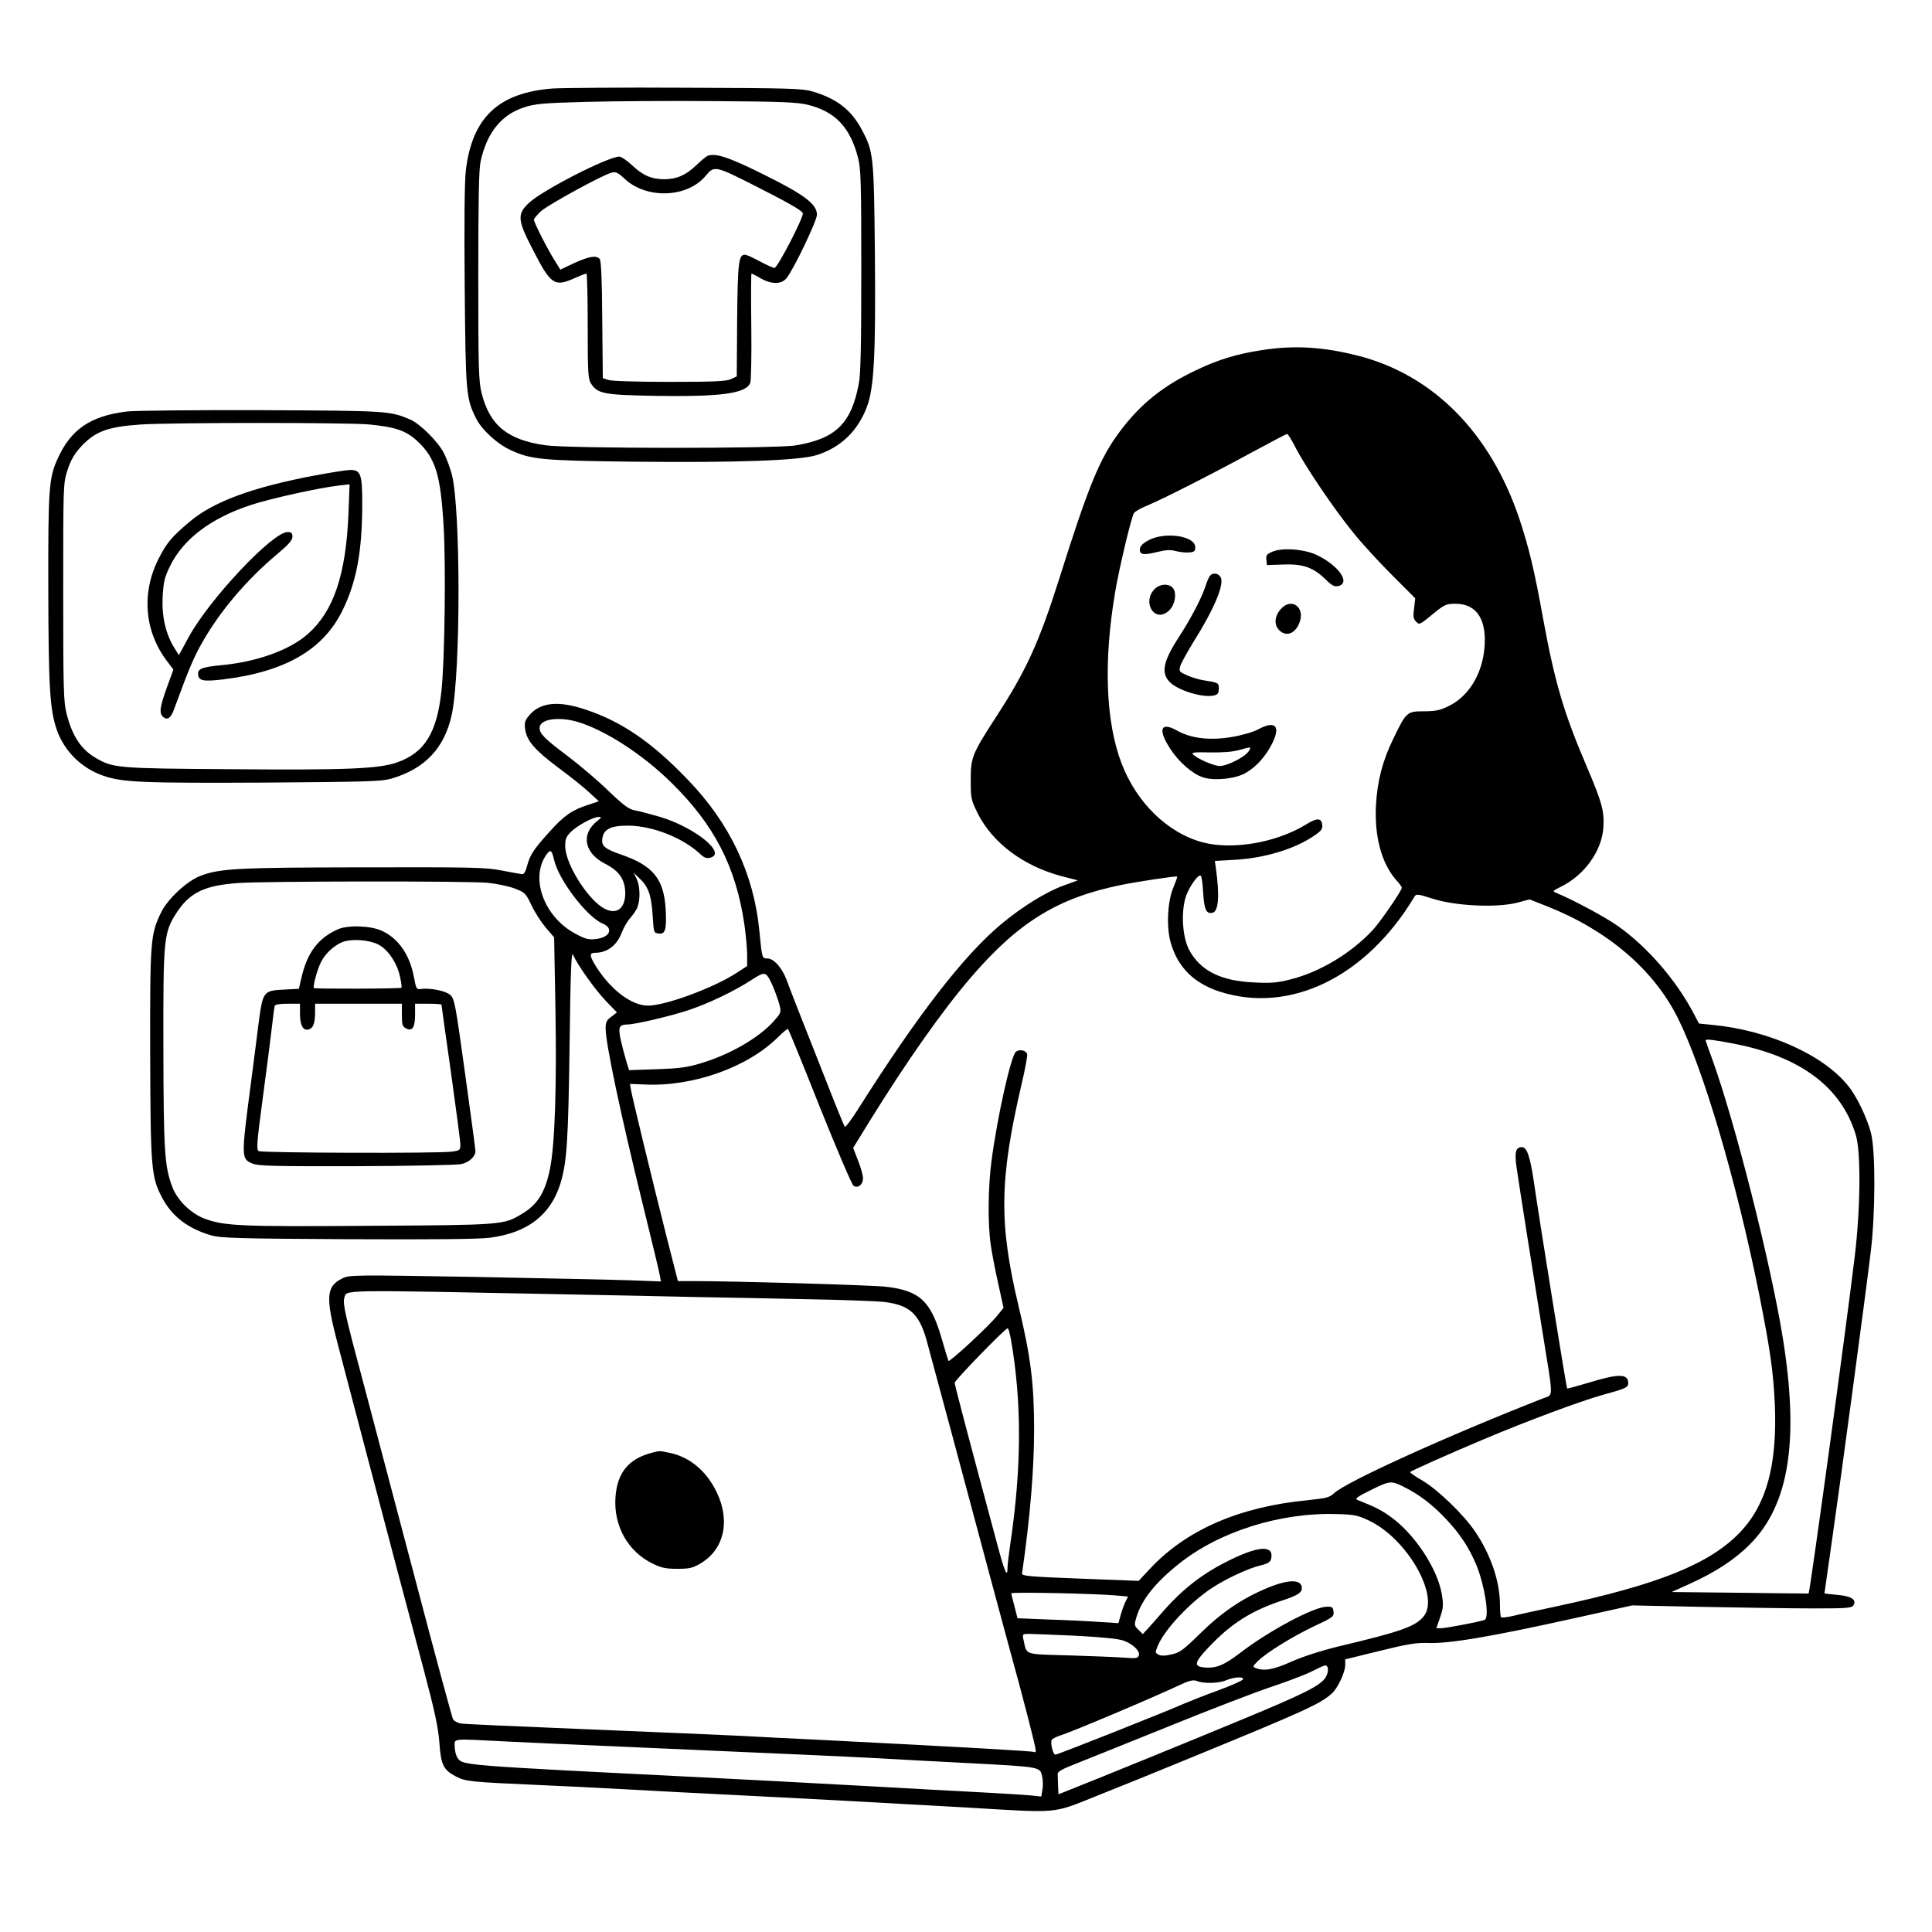 <?xml version="1.0" standalone="no"?>
<!DOCTYPE svg PUBLIC "-//W3C//DTD SVG 20010904//EN"
 "http://www.w3.org/TR/2001/REC-SVG-20010904/DTD/svg10.dtd">
<svg version="1.0" xmlns="http://www.w3.org/2000/svg"
 width="1024pt" height="1024pt" viewBox="0 0 1024 1024"
 preserveAspectRatio="xMidYMid meet">

<g transform="translate(0,1024) scale(0.1,-0.1)"
fill="#000000" stroke="none">
<path d="M2930 9771 c-288 -22 -428 -154 -461 -435 -7 -61 -9 -272 -6 -617 5
-566 7 -590 61 -698 30 -59 109 -132 179 -165 111 -52 166 -57 647 -63 554 -6
888 6 979 35 128 41 217 127 266 256 38 102 47 277 42 816 -5 512 -7 536 -69
652 -56 106 -134 166 -264 204 -53 15 -122 17 -669 19 -335 2 -653 -1 -705 -4z
m1350 -86 c147 -36 226 -119 268 -282 15 -60 17 -127 17 -598 0 -391 -3 -548
-13 -598 -40 -213 -123 -293 -337 -328 -107 -17 -1200 -17 -1324 1 -200 28
-295 105 -338 275 -16 63 -18 127 -18 620 0 398 3 566 12 608 33 153 110 249
231 288 58 19 101 23 327 29 143 4 451 6 685 4 349 -2 437 -6 490 -19z"/>
<path d="M3750 9414 c-8 -4 -35 -26 -60 -50 -55 -53 -104 -74 -170 -74 -66 0
-113 20 -171 75 -27 25 -56 45 -66 45 -63 -1 -411 -180 -480 -246 -63 -59 -60
-91 20 -245 96 -188 115 -201 221 -154 31 14 60 25 64 25 4 0 7 -125 7 -278 0
-252 2 -280 18 -306 35 -53 69 -59 332 -64 357 -6 491 12 512 70 4 13 7 148 5
301 -2 152 -1 277 1 277 3 0 25 -11 48 -25 59 -33 111 -33 138 1 39 49 161
304 161 336 0 56 -66 106 -282 213 -187 93 -256 115 -298 99z m254 -160 c175
-89 240 -126 251 -143 9 -15 -134 -291 -150 -291 -8 0 -43 16 -78 35 -35 19
-70 35 -79 35 -33 0 -38 -40 -41 -345 l-2 -300 -30 -14 c-24 -12 -86 -15 -325
-15 -173 0 -307 4 -325 10 l-30 10 -3 309 c-1 207 -6 313 -13 322 -18 21 -55
15 -135 -21 l-74 -35 -25 40 c-40 62 -115 209 -115 224 0 7 18 28 39 47 42 36
329 193 373 203 21 6 34 0 68 -32 116 -110 334 -102 431 16 44 54 50 53 263
-55z"/>
<path d="M6687 8384 c-131 -20 -230 -50 -343 -104 -179 -84 -299 -181 -407
-325 -108 -144 -165 -282 -322 -780 -108 -341 -176 -490 -337 -737 -126 -195
-133 -212 -133 -334 0 -96 2 -103 37 -175 79 -157 242 -279 445 -333 l86 -22
-77 -28 c-93 -34 -220 -113 -328 -203 -199 -166 -442 -479 -759 -980 -35 -56
-67 -98 -71 -95 -4 4 -45 104 -91 222 -158 399 -199 505 -218 557 -25 65 -68
113 -102 113 -28 0 -28 0 -42 144 -29 304 -157 574 -382 806 -189 197 -349
306 -539 369 -142 48 -238 39 -296 -27 -26 -30 -29 -41 -25 -74 8 -63 49 -111
171 -203 64 -47 139 -107 168 -134 l52 -48 -54 -18 c-86 -27 -130 -57 -206
-142 -87 -96 -104 -123 -120 -181 -7 -29 -17 -46 -25 -45 -8 0 -57 9 -109 19
-86 17 -155 18 -735 17 -667 -1 -759 -6 -862 -45 -70 -26 -173 -121 -208 -192
-58 -118 -60 -150 -59 -751 2 -611 5 -654 65 -766 52 -97 135 -160 256 -196
52 -15 133 -18 728 -21 448 -2 697 0 753 8 198 26 320 120 372 286 35 114 42
228 49 739 5 382 9 494 18 475 24 -55 119 -188 174 -245 l59 -61 -30 -23 c-25
-18 -30 -29 -30 -62 0 -79 79 -454 201 -949 44 -179 83 -340 86 -359 l6 -33
-159 6 c-87 3 -458 11 -825 18 -649 11 -666 11 -705 -8 -84 -41 -89 -97 -28
-332 59 -226 250 -950 319 -1212 36 -135 99 -373 141 -530 59 -222 77 -308 83
-388 8 -118 22 -144 90 -179 49 -25 79 -28 416 -43 138 -6 365 -17 505 -25
140 -8 354 -19 475 -25 403 -20 976 -51 1305 -70 500 -30 454 -34 687 59 109
43 338 136 508 206 604 248 681 283 744 339 31 27 71 113 71 151 l0 30 183 45
c145 36 196 44 252 42 113 -5 329 31 793 134 l293 65 382 -8 c210 -4 472 -8
581 -8 178 0 200 2 210 17 18 30 -13 49 -88 55 -36 3 -66 7 -66 8 0 1 18 128
40 281 44 304 178 1301 206 1534 24 201 25 529 1 623 -20 79 -74 193 -120 250
-130 165 -424 297 -722 325 l-70 7 -29 55 c-93 176 -244 351 -401 462 -68 48
-234 137 -325 175 -23 9 -23 10 25 34 123 61 214 188 223 310 6 88 -5 131 -87
324 -123 287 -170 448 -232 785 -46 257 -76 379 -125 527 -153 458 -458 767
-858 868 -184 47 -340 56 -509 29z m177 -511 c48 -96 205 -329 306 -453 46
-58 140 -160 208 -228 l123 -123 -6 -53 c-6 -42 -4 -56 10 -70 19 -19 16 -21
105 52 46 37 58 42 103 42 102 0 156 -66 157 -190 0 -160 -76 -298 -195 -354
-43 -21 -69 -26 -129 -26 -89 0 -93 -4 -161 -145 -57 -116 -85 -225 -92 -351
-9 -166 29 -308 105 -396 18 -19 32 -39 32 -43 0 -15 -111 -177 -152 -222
-114 -124 -282 -225 -438 -264 -70 -18 -104 -21 -195 -16 -174 8 -281 61 -341
170 -36 66 -45 193 -21 278 16 54 69 130 82 117 4 -4 10 -45 12 -92 6 -88 17
-111 49 -104 33 6 39 91 18 239 l-5 36 108 6 c157 9 318 58 419 128 37 25 45
36 42 57 -4 38 -28 38 -86 2 -156 -96 -388 -136 -546 -95 -186 49 -352 210
-432 420 -84 222 -96 540 -33 910 21 123 83 386 99 415 4 8 35 26 67 39 79 32
350 170 563 286 96 52 178 95 182 95 4 0 23 -30 42 -67z m-3803 -1459 c147
-44 345 -172 499 -324 226 -222 340 -444 385 -747 8 -57 15 -130 15 -163 l0
-60 -58 -38 c-123 -79 -375 -172 -468 -172 -86 0 -196 83 -274 206 -36 58 -38
74 -6 74 65 0 117 40 142 109 10 25 30 60 45 76 15 17 33 43 38 58 16 42 13
113 -5 150 l-16 32 30 -29 c48 -45 64 -89 71 -195 6 -95 6 -96 33 -99 35 -4
42 22 36 132 -10 159 -68 229 -237 287 -84 29 -103 45 -99 81 5 53 45 73 141
72 129 -2 287 -65 379 -151 20 -19 33 -24 52 -19 90 22 -78 159 -264 216 -52
15 -113 31 -135 35 -32 6 -57 24 -140 103 -55 54 -153 137 -218 186 -120 90
-147 117 -147 148 0 46 98 62 201 32z m105 -525 c-89 -70 -70 -171 43 -228 72
-37 102 -80 105 -149 2 -93 -52 -128 -125 -79 -85 57 -190 230 -193 317 -1 41
3 53 28 79 33 34 119 81 149 81 17 0 16 -3 -7 -21z m-229 -207 c25 -108 174
-302 257 -337 60 -25 39 -74 -36 -82 -38 -5 -56 0 -108 28 -171 91 -245 305
-148 427 17 20 23 14 35 -36z m3283 -144 c-32 -72 -39 -211 -15 -294 37 -130
122 -215 260 -260 372 -119 776 77 1031 502 10 17 15 17 100 -10 120 -38 336
-48 443 -21 l68 18 94 -37 c320 -127 562 -334 690 -588 137 -273 312 -866 433
-1468 58 -291 75 -410 83 -584 13 -318 -43 -528 -183 -676 -161 -169 -431
-278 -979 -395 -93 -20 -196 -42 -227 -50 -31 -7 -59 -10 -62 -7 -3 3 -6 34
-6 68 0 121 -48 262 -130 384 -60 91 -202 227 -283 274 -37 21 -65 41 -63 44
9 8 192 90 391 174 238 100 507 200 627 234 124 34 138 40 138 63 0 51 -50 52
-218 0 -57 -17 -104 -30 -106 -28 -4 5 -147 892 -176 1094 -20 136 -37 185
-64 185 -33 0 -40 -28 -27 -113 17 -118 84 -537 135 -857 61 -376 60 -340 6
-361 -520 -204 -1047 -444 -1110 -504 -23 -22 -41 -26 -136 -36 -365 -35 -646
-157 -839 -364 l-60 -64 -310 12 c-265 10 -310 14 -308 27 43 297 64 555 64
765 0 240 -18 386 -83 655 -104 437 -101 669 17 1175 19 80 32 152 29 159 -7
19 -40 26 -59 12 -26 -19 -99 -344 -130 -581 -18 -136 -20 -331 -4 -442 6 -43
24 -136 40 -207 l28 -128 -34 -42 c-47 -58 -253 -248 -258 -239 -2 5 -19 59
-37 122 -57 196 -117 251 -295 271 -80 9 -809 30 -1021 30 l-81 0 -62 243
c-69 273 -176 714 -186 767 l-6 35 76 -3 c256 -13 547 90 709 251 26 26 50 46
53 43 3 -3 79 -188 168 -413 90 -224 170 -412 179 -418 24 -15 51 7 50 41 0
16 -12 58 -27 95 l-25 65 80 130 c204 330 393 598 547 777 252 292 460 419
796 487 82 17 289 48 294 44 2 -2 -7 -27 -19 -56z m-3635 23 c50 -5 115 -19
145 -31 52 -20 57 -25 87 -88 17 -37 52 -90 76 -119 l44 -51 7 -379 c7 -412
-3 -721 -29 -848 -26 -127 -66 -191 -154 -242 -92 -55 -103 -56 -805 -60 -681
-5 -767 -1 -872 38 -73 28 -145 98 -171 169 -41 108 -46 190 -47 735 -1 592 1
613 75 725 68 101 148 138 324 150 150 10 1216 11 1320 1z m1489 -503 c18 -29
51 -113 60 -155 7 -28 2 -37 -36 -79 -81 -88 -233 -175 -385 -220 -72 -22
-115 -27 -233 -31 l-146 -5 -16 53 c-9 30 -22 80 -29 112 -13 63 -7 76 34 77
43 0 229 44 323 75 109 36 244 101 334 159 64 42 75 44 94 14z m5112 -349
c356 -68 573 -230 650 -484 28 -90 25 -389 -5 -640 -43 -362 -238 -1786 -245
-1791 0 0 -164 1 -363 4 l-363 4 95 43 c137 62 240 129 320 210 208 208 262
551 174 1095 -64 397 -253 1142 -373 1474 -20 54 -36 100 -36 102 0 8 43 3
146 -17z m-6201 -1329 c270 -5 596 -12 725 -15 129 -2 384 -7 565 -11 182 -3
365 -10 407 -14 136 -16 187 -60 227 -196 15 -53 237 -879 345 -1284 8 -30 48
-179 89 -330 84 -304 147 -550 147 -569 0 -7 -4 -10 -9 -7 -8 5 -357 25 -1166
66 -110 5 -288 14 -395 20 -107 5 -476 21 -820 35 -344 14 -640 27 -657 30
-18 3 -37 14 -42 23 -5 9 -93 334 -195 722 -102 388 -227 858 -276 1045 -101
376 -114 436 -105 466 14 44 -47 43 1160 19z m2374 -244 c57 -330 56 -673 -4
-1078 -8 -54 -15 -112 -15 -130 0 -52 -15 -20 -49 107 -151 561 -231 864 -231
876 0 13 268 289 281 289 4 0 12 -29 18 -64z m2086 -779 c77 -38 151 -95 220
-169 76 -81 123 -153 162 -248 43 -108 68 -270 43 -285 -13 -8 -205 -45 -234
-45 l-23 0 20 58 c17 50 18 65 9 122 -23 135 -142 317 -269 409 -52 38 -85 54
-178 91 -16 6 -3 16 74 54 100 49 105 49 176 13z m-192 -175 c205 -95 381
-404 292 -510 -44 -53 -120 -80 -445 -157 -98 -24 -191 -54 -253 -81 -95 -43
-147 -53 -191 -35 -18 7 -17 9 10 36 45 45 186 132 300 186 99 46 105 51 102
77 -3 24 -7 27 -38 26 -69 -2 -305 -128 -456 -244 -86 -66 -128 -83 -189 -78
-60 5 -56 26 21 107 120 127 227 195 399 251 72 24 95 39 95 62 0 48 -67 49
-179 3 -134 -55 -244 -129 -359 -242 -92 -90 -110 -103 -154 -112 -33 -8 -55
-8 -68 -1 -18 10 -18 12 -3 48 35 84 170 229 286 305 74 49 194 105 258 120
38 9 51 17 56 34 16 67 -48 72 -181 12 -158 -72 -269 -153 -382 -279 -36 -41
-77 -88 -91 -103 l-26 -28 -23 23 c-23 22 -23 25 -10 69 28 91 100 181 224
280 214 172 540 274 839 264 89 -2 111 -7 166 -33z m-1341 -398 l67 -6 -13
-26 c-8 -15 -19 -47 -26 -71 l-12 -44 -96 6 c-53 4 -174 10 -268 13 l-171 7
-16 63 c-9 34 -17 65 -17 69 0 8 437 -1 552 -11z m-207 -214 c135 -7 225 -16
251 -26 50 -18 89 -57 80 -79 -5 -14 -17 -16 -74 -11 -37 3 -167 8 -290 12
-249 7 -229 0 -247 82 -7 32 -6 32 32 32 21 0 133 -5 248 -10z m1318 -225
c-29 -41 -119 -86 -438 -218 -257 -107 -797 -327 -932 -380 l-43 -17 -2 45
c-1 25 -2 53 -2 62 -1 12 21 25 74 46 41 16 264 106 495 199 231 94 486 192
568 219 81 27 173 62 205 78 31 16 64 31 72 33 23 7 25 -37 3 -67z m-435 -6
c-2 -6 -62 -33 -133 -59 -72 -26 -152 -58 -180 -70 -99 -44 -669 -270 -681
-270 -13 0 -29 65 -19 79 3 5 22 15 43 22 67 21 499 204 628 265 60 28 77 32
99 24 38 -15 117 -12 156 5 41 17 92 20 87 4z m-3910 -329 c108 -5 359 -17
557 -25 198 -9 452 -20 565 -25 113 -5 318 -14 455 -20 138 -6 324 -15 415
-20 91 -5 300 -17 465 -25 381 -20 377 -20 388 -68 5 -21 6 -54 2 -73 l-6 -36
-57 6 c-31 3 -147 10 -257 16 -110 6 -398 21 -640 35 -242 13 -624 34 -850 45
-1281 64 -1262 63 -1290 103 -8 12 -15 38 -15 59 0 45 -23 43 268 28z"/>
<path d="M6090 7378 c-30 -16 -46 -30 -48 -46 -5 -32 18 -36 90 -18 49 12 72
13 101 5 21 -5 52 -9 70 -7 27 2 32 7 32 28 0 59 -156 83 -245 38z"/>
<path d="M6742 7315 c-28 -12 -33 -19 -30 -42 l3 -28 87 3 c103 4 159 -15 225
-80 34 -33 46 -39 67 -34 65 16 3 107 -112 163 -67 33 -188 42 -240 18z"/>
<path d="M6413 7188 c-6 -7 -16 -31 -23 -53 -20 -62 -76 -171 -142 -272 -85
-131 -96 -193 -45 -241 47 -44 176 -82 232 -68 20 5 25 13 25 36 0 31 -1 32
-85 45 -22 4 -60 15 -84 26 -39 17 -43 21 -36 46 3 15 35 72 69 128 111 176
166 307 146 345 -12 23 -43 26 -57 8z"/>
<path d="M6122 7120 c-69 -65 -9 -179 66 -123 34 25 50 82 34 118 -15 32 -68
35 -100 5z"/>
<path d="M6786 7009 c-31 -37 -34 -81 -6 -109 36 -36 83 -20 106 36 36 85 -42
142 -100 73z"/>
<path d="M6670 6375 c-25 -14 -86 -32 -140 -41 -116 -20 -217 -8 -290 33 -88
50 -105 8 -38 -95 46 -71 118 -134 174 -152 59 -20 173 -8 226 23 59 34 108
90 143 161 43 89 13 118 -75 71z m-52 -117 c-19 -30 -113 -78 -153 -78 -32 0
-125 41 -143 63 -8 9 13 11 91 9 66 -1 120 3 152 12 68 19 69 19 53 -6z"/>
<path d="M1792 5315 c-103 -45 -162 -122 -192 -248 l-16 -68 -79 -4 c-111 -6
-112 -8 -136 -191 -10 -82 -28 -219 -39 -304 -52 -396 -52 -402 8 -427 32 -13
106 -15 552 -14 283 1 533 6 555 11 41 9 75 40 75 69 0 9 -25 194 -55 411 -52
376 -56 396 -79 417 -25 22 -108 38 -156 31 -22 -3 -25 2 -36 63 -22 118 -82
205 -169 245 -59 28 -179 32 -233 9z m213 -81 c51 -26 100 -99 115 -170 7 -31
10 -57 8 -59 -6 -6 -459 -7 -464 -2 -7 7 17 98 37 137 22 44 64 84 109 105 47
21 143 15 195 -11z m-415 -367 c0 -63 17 -92 47 -83 24 8 33 33 33 94 l0 42
230 0 230 0 0 -60 c0 -50 3 -61 21 -70 34 -19 49 4 49 71 l0 59 70 0 c39 0 70
-2 70 -5 0 -2 22 -163 50 -357 27 -194 50 -367 50 -384 0 -30 -2 -32 -46 -38
-73 -10 -1007 -7 -1023 3 -13 8 -9 49 22 283 20 150 42 318 48 373 6 55 13
106 15 113 2 8 25 12 69 12 l65 0 0 -53z"/>
<path d="M3455 2540 c-124 -32 -184 -106 -193 -237 -10 -151 66 -286 196 -350
47 -23 70 -28 132 -28 64 0 82 4 122 28 125 73 160 223 88 375 -53 113 -143
189 -248 211 -58 12 -55 12 -97 1z"/>
<path d="M673 8059 c-192 -23 -297 -94 -367 -249 -47 -104 -51 -157 -50 -690
1 -518 8 -639 44 -745 38 -113 130 -206 246 -246 101 -36 210 -40 852 -37 548
4 624 6 676 21 180 53 283 163 321 342 47 227 47 1083 0 1270 -9 33 -27 84
-42 113 -31 61 -126 156 -180 179 -107 45 -115 46 -788 49 -352 1 -672 -2
-712 -7z m1287 -69 c138 -14 193 -33 252 -88 96 -90 123 -176 139 -447 13
-208 6 -717 -11 -875 -24 -224 -89 -330 -236 -381 -96 -34 -267 -41 -874 -36
-611 4 -630 6 -723 60 -78 46 -124 116 -154 234 -16 60 -18 133 -18 643 0 568
0 576 22 646 17 53 35 85 69 123 76 84 143 109 319 121 167 11 1107 11 1215 0z"/>
<path d="M1669 7720 c-333 -63 -539 -139 -666 -247 -91 -77 -117 -107 -157
-184 -98 -184 -83 -393 40 -554 l33 -44 -35 -96 c-38 -106 -41 -136 -19 -155
23 -19 41 -6 58 42 76 207 104 275 149 353 94 166 236 333 396 467 62 52 82
75 82 93 0 20 -5 25 -26 25 -80 0 -416 -358 -524 -557 -14 -26 -32 -59 -39
-72 l-13 -23 -24 38 c-46 75 -67 166 -62 270 5 83 10 104 41 167 70 141 216
251 425 320 103 34 359 91 471 104 l54 6 -6 -154 c-13 -325 -79 -519 -215
-639 -97 -86 -273 -149 -463 -166 -92 -9 -119 -18 -119 -43 0 -39 23 -45 132
-32 329 40 531 157 633 365 75 152 105 314 105 568 0 157 -8 179 -68 177 -20
-1 -103 -14 -183 -29z"/>
</g>
</svg>
